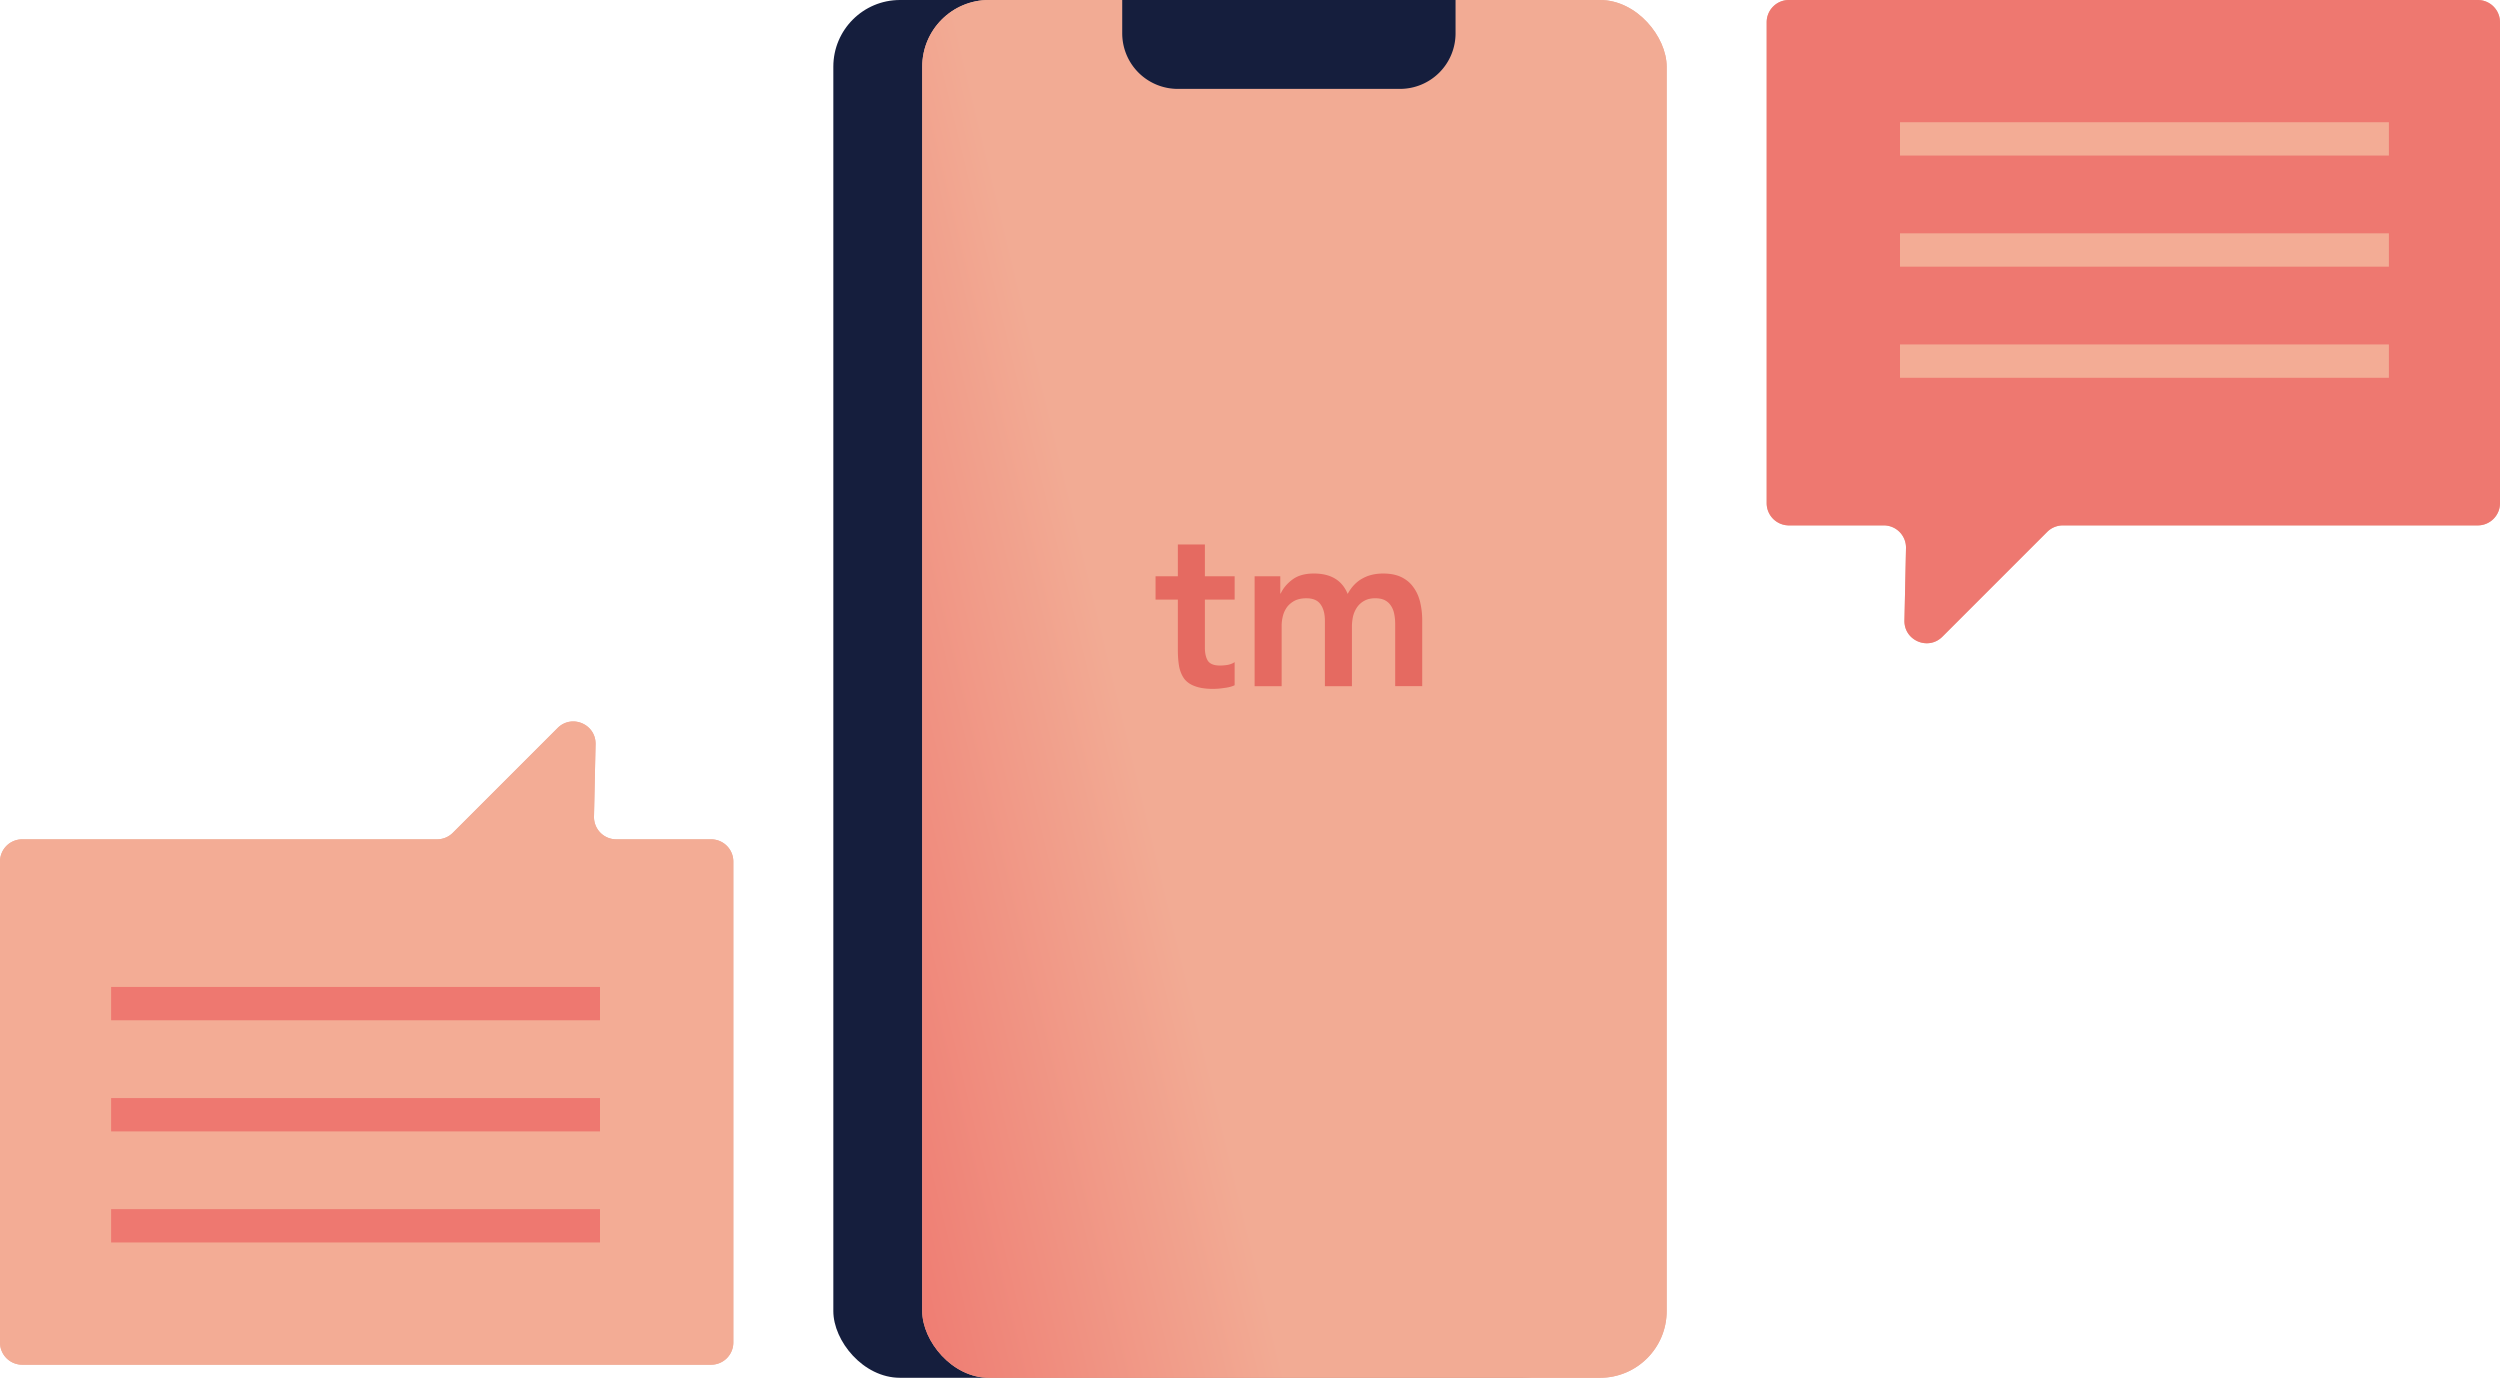 <svg xmlns="http://www.w3.org/2000/svg" xmlns:xlink="http://www.w3.org/1999/xlink" width="225" height="124" fill="none" xmlns:v="https://vecta.io/nano"><g fill-rule="evenodd"><use xlink:href="#B" fill="#eab2a1"/><use xlink:href="#B" fill="#ee7870"/></g><path d="M171 11h44v3h-44zm0 10h44v3h-44zm0 10h44v3h-44z" fill="#f3ac95"/><rect x="75" width="68" height="124" rx="6" fill="#151e3d"/><rect x="83" width="67" height="124" rx="6" fill="#eab2a1"/><rect x="83" width="67" height="124" rx="6" fill="url(#A)"/><path d="M104 53.965v-2.101h2.007V49h2.433v2.864h2.677v2.101h-2.677v4.327c0 .494.088.886.264 1.174.189.288.554.433 1.095.433a4.54 4.54 0 0 0 .71-.062c.256-.055.459-.137.608-.247v2.081c-.257.124-.575.206-.953.247a6.63 6.63 0 0 1-.973.082c-.649 0-1.183-.075-1.602-.227-.406-.137-.73-.35-.973-.639-.23-.302-.392-.673-.487-1.113-.081-.439-.122-.948-.122-1.525v-4.532H104zm8.915-2.101h2.311v1.545h.041c.216-.467.561-.879 1.034-1.236.486-.371 1.135-.556 1.946-.556 1.528 0 2.542.611 3.042 1.834.351-.632.79-1.092 1.318-1.38.527-.302 1.155-.453 1.885-.453.649 0 1.197.11 1.643.33s.804.522 1.074.907c.284.385.487.838.609 1.36a7.1 7.1 0 0 1 .182 1.648v5.892h-2.433v-5.604a4.48 4.48 0 0 0-.081-.865c-.054-.289-.149-.536-.284-.742a1.42 1.42 0 0 0-.548-.515c-.229-.124-.527-.185-.892-.185-.378 0-.703.076-.973.227-.257.137-.473.33-.649.577a2.53 2.53 0 0 0-.365.824 4.27 4.27 0 0 0-.101.927v5.357h-2.433v-5.892c0-.618-.129-1.106-.385-1.463-.257-.371-.683-.556-1.278-.556-.405 0-.75.069-1.034.206-.27.137-.5.323-.689.556a2.33 2.33 0 0 0-.386.803 3.6 3.6 0 0 0-.121.948v5.398h-2.433v-9.889z" fill="#e56a61"/><path d="M101 0h30v3a5 5 0 0 1-5 5h-20a5 5 0 0 1-5-5V0z" fill="#eab2a1"/><path d="M101 0h30v3a5 5 0 0 1-5 5h-20a5 5 0 0 1-5-5V0z" fill="#151e3d"/><g fill-rule="evenodd"><use xlink:href="#C" fill="#eab2a1"/><use xlink:href="#C" fill="#f3ac95"/></g><path d="M54 111.824H10v-3h44zm0-10H10v-3h44zm0-10H10v-3h44z" fill="#ee7870"/><defs><linearGradient id="A" x1="46.988" y1="162.079" x2="203.409" y2="124.139" gradientUnits="userSpaceOnUse"><stop offset=".245" stop-color="#ee756d"/><stop offset=".471" stop-color="#f2ab94"/></linearGradient><path id="B" d="M159 2a2 2 0 0 1 2-2h62a2 2 0 0 1 2 2v43.285a2 2 0 0 1-2 2h-37.34c-.531 0-1.039.211-1.415.586l-9.432 9.432c-1.274 1.275-3.452.345-3.413-1.457l.14-6.518a2 2 0 0 0-2-2.043H161a2 2 0 0 1-2-2V2z"/><path id="C" d="M66 120.824a2 2 0 0 1-2 2H2a2 2 0 0 1-2-2V77.539a2 2 0 0 1 2-2h37.34a2 2 0 0 0 1.414-.586l9.432-9.432c1.275-1.275 3.453-.345 3.414 1.457l-.14 6.518a2 2 0 0 0 2 2.043H64a2 2 0 0 1 2 2v43.285z"/></defs></svg>